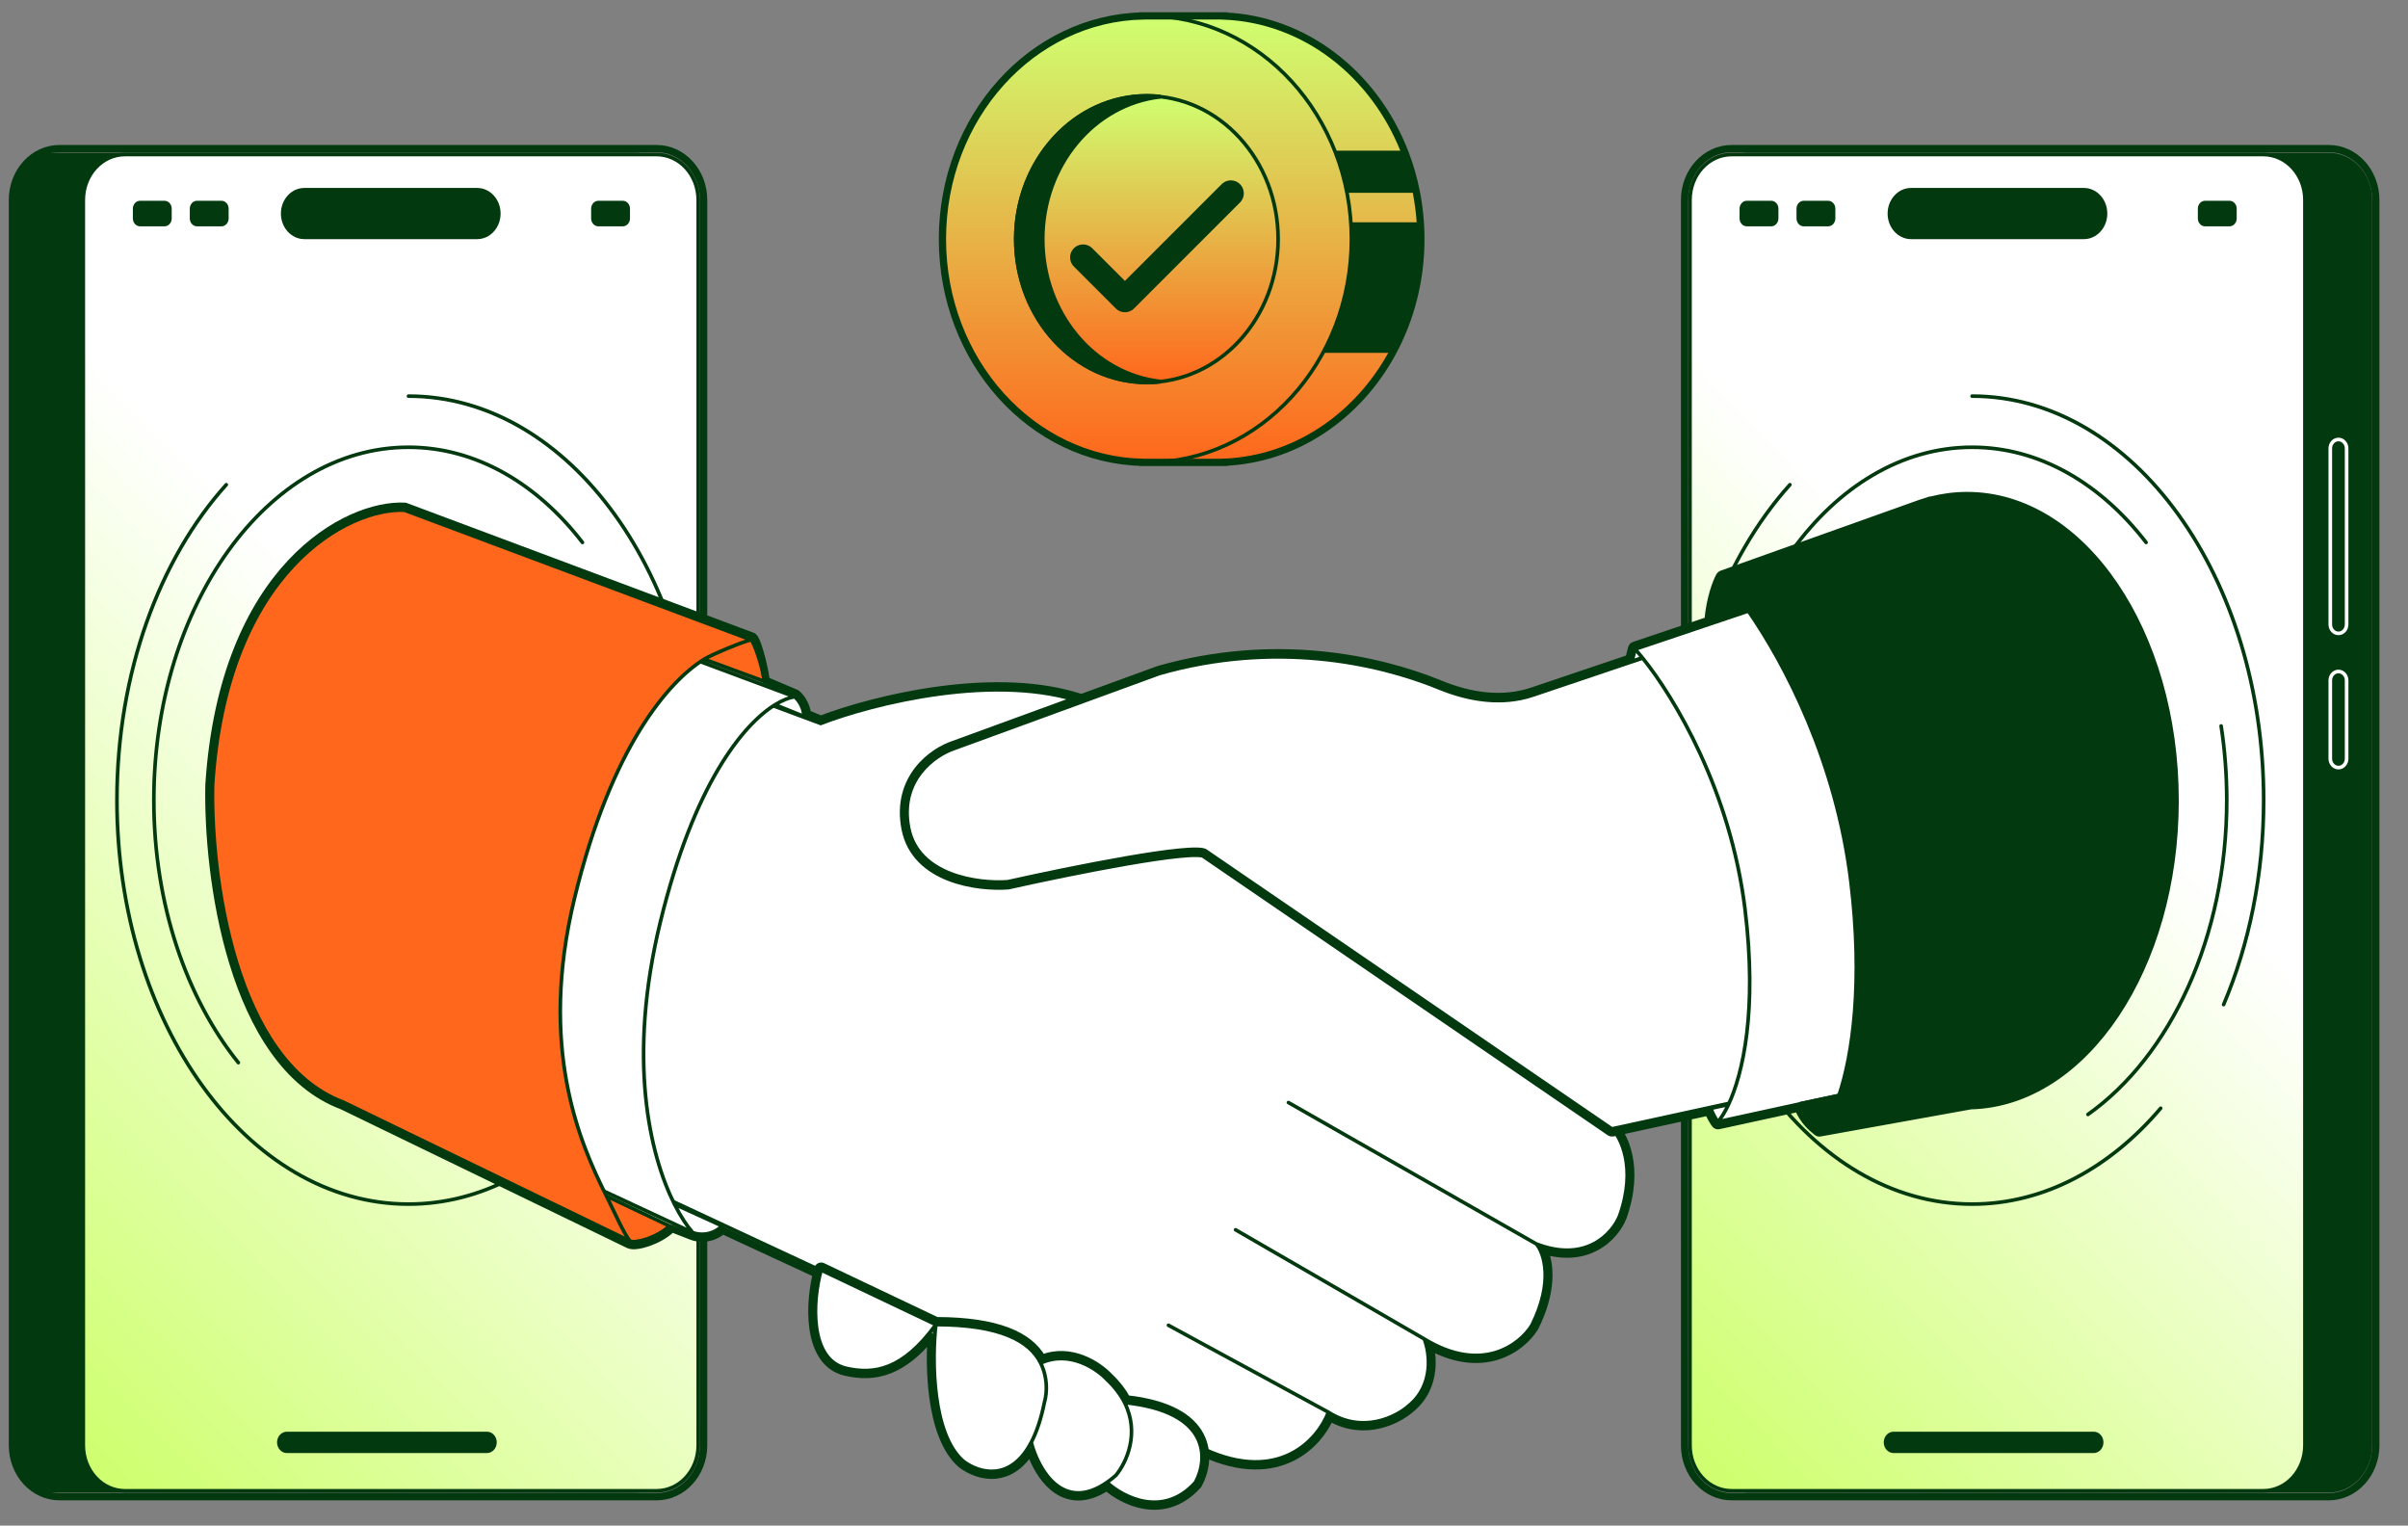 <svg xmlns="http://www.w3.org/2000/svg" fill="none" viewBox="39.044 34.56 366.753 232.32" style="max-height: 500px" width="366.753" height="232.32">
<rect x="39.044" y="34.56" width="366.753" height="232.32" fill="#808080" stroke="none"/>
<path stroke-width="0.551" stroke="#03390F" fill="#03390F" d="M393.726 58.091H305.246C301.744 58.091 298.906 61.189 298.906 65.011V254.653C298.906 258.475 301.744 261.573 305.246 261.573H393.726C397.227 261.573 400.066 258.475 400.066 254.653V65.011C400.066 61.189 397.227 58.091 393.726 58.091Z"/>
<path stroke-width="1.103" stroke="#03390F" d="M393.726 57.188H302.78C298.822 57.188 295.613 60.69 295.613 65.01V254.653C295.613 258.973 298.822 262.475 302.78 262.475H393.726C397.684 262.475 400.893 258.973 400.893 254.653V65.01C400.893 60.69 397.684 57.188 393.726 57.188Z"/>
<path stroke-width="1.103" stroke="#03390F" d="M139.047 57.188H48.1C44.142 57.188 40.934 60.69 40.934 65.01V254.653C40.934 258.973 44.142 262.475 48.1 262.475H139.047C143.005 262.475 146.213 258.973 146.213 254.653V65.01C146.213 60.69 143.005 57.188 139.047 57.188Z"/>
<path stroke-width="0.551" stroke="white" fill="#03390F" d="M396.447 102.84C396.447 102.091 395.891 101.483 395.204 101.483C394.518 101.483 393.961 102.091 393.961 102.84V129.651C393.961 130.4 394.518 131.008 395.204 131.008C395.891 131.008 396.447 130.4 396.447 129.651V102.84Z"/>
<path stroke-width="0.551" stroke="white" fill="#03390F" d="M396.447 138.168C396.447 137.419 395.891 136.811 395.204 136.811C394.518 136.811 393.961 137.419 393.961 138.168V150.091C393.961 150.841 394.518 151.448 395.204 151.448C395.891 151.448 396.447 150.841 396.447 150.091V138.168Z"/>
<path stroke-width="0.551" stroke="#03390F" fill="url(#paint0_linear_5536_16273)" d="M296.44 65.011C296.44 61.189 299.279 58.091 302.78 58.091H383.758C387.259 58.091 390.097 61.189 390.097 65.011V254.653C390.097 258.475 387.259 261.573 383.758 261.573H302.78C299.279 261.573 296.44 258.475 296.44 254.653V65.011Z"/>
<path fill="#03390F" d="M308.806 65.13H305.095C304.486 65.13 303.992 65.668 303.992 66.333V67.824C303.992 68.488 304.486 69.027 305.095 69.027H308.806C309.415 69.027 309.909 68.488 309.909 67.824V66.333C309.909 65.668 309.415 65.13 308.806 65.13Z"/>
<path fill="#03390F" d="M317.477 65.13H313.766C313.157 65.13 312.663 65.668 312.663 66.333V67.824C312.663 68.488 313.157 69.027 313.766 69.027H317.477C318.086 69.027 318.58 68.488 318.58 67.824V66.333C318.58 65.668 318.086 65.13 317.477 65.13Z"/>
<path fill="#03390F" d="M356.429 63.181H330.109C328.137 63.181 326.538 64.926 326.538 67.079C326.538 69.231 328.137 70.976 330.109 70.976H356.429C358.401 70.976 359.999 69.231 359.999 67.079C359.999 64.926 358.401 63.181 356.429 63.181Z"/>
<path fill="#03390F" d="M357.924 252.574H327.441C326.619 252.574 325.952 253.302 325.952 254.2C325.952 255.097 326.619 255.825 327.441 255.825H357.924C358.746 255.825 359.413 255.097 359.413 254.2C359.413 253.302 358.746 252.574 357.924 252.574Z"/>
<path fill="#03390F" d="M378.603 65.13H374.892C374.283 65.13 373.789 65.668 373.789 66.333V67.824C373.789 68.488 374.283 69.027 374.892 69.027H378.603C379.212 69.027 379.706 68.488 379.706 67.824V66.333C379.706 65.668 379.212 65.13 378.603 65.13Z"/>
<path stroke-linejoin="round" stroke-linecap="round" stroke-width="0.551" stroke="#03390F" d="M365.907 117.161C358.973 108.17 349.655 102.666 339.41 102.666C317.99 102.666 300.626 126.723 300.626 156.398C300.626 172.274 305.595 186.541 313.497 196.378M377.336 145.108C377.897 148.748 378.193 152.526 378.193 156.398C378.193 177.274 369.6 195.37 357.048 204.266"/>
<path stroke-linejoin="round" stroke-linecap="round" stroke-width="0.551" stroke="#03390F" d="M339.41 94.88C363.933 94.88 383.813 122.423 383.813 156.399C383.813 167.762 381.59 178.405 377.712 187.54M311.657 108.373C301.506 119.647 295.006 136.971 295.006 156.399C295.006 190.374 314.886 217.917 339.41 217.917C350.36 217.917 360.385 212.426 368.128 203.321"/>
<path stroke-width="0.551" stroke="#03390F" fill="#03390F" d="M135.755 58.091H47.274C43.773 58.091 40.935 61.189 40.935 65.011V254.653C40.935 258.475 43.773 261.573 47.274 261.573H135.755C139.256 261.573 142.094 258.475 142.094 254.653V65.011C142.094 61.189 139.256 58.091 135.755 58.091Z"/>
<path stroke-width="0.551" stroke="#03390F" fill="url(#paint1_linear_5536_16273)" d="M51.73 65.011C51.73 61.189 54.568 58.091 58.069 58.091H139.047C142.548 58.091 145.386 61.189 145.386 65.011V254.653C145.386 258.475 142.548 261.573 139.047 261.573H58.069C54.568 261.573 51.73 258.475 51.73 254.653V65.011Z"/>
<path fill="#03390F" d="M64.094 65.13H60.383C59.774 65.13 59.28 65.668 59.28 66.333V67.824C59.28 68.488 59.774 69.027 60.383 69.027H64.094C64.703 69.027 65.197 68.488 65.197 67.824V66.333C65.197 65.668 64.703 65.13 64.094 65.13Z"/>
<path fill="#03390F" d="M72.765 65.13H69.054C68.445 65.13 67.951 65.668 67.951 66.333V67.824C67.951 68.488 68.445 69.027 69.054 69.027H72.765C73.374 69.027 73.868 68.488 73.868 67.824V66.333C73.868 65.668 73.374 65.13 72.765 65.13Z"/>
<path fill="#03390F" d="M111.717 63.181H85.397C83.426 63.181 81.827 64.926 81.827 67.079C81.827 69.231 83.426 70.976 85.397 70.976H111.717C113.689 70.976 115.288 69.231 115.288 67.079C115.288 64.926 113.689 63.181 111.717 63.181Z"/>
<path fill="#03390F" d="M113.212 252.574H82.729C81.907 252.574 81.24 253.302 81.24 254.2C81.24 255.097 81.907 255.825 82.729 255.825H113.212C114.034 255.825 114.701 255.097 114.701 254.2C114.701 253.302 114.034 252.574 113.212 252.574Z"/>
<path fill="#03390F" d="M133.892 65.13H130.18C129.571 65.13 129.078 65.668 129.078 66.333V67.824C129.078 68.488 129.571 69.027 130.18 69.027H133.892C134.501 69.027 134.995 68.488 134.995 67.824V66.333C134.995 65.668 134.501 65.13 133.892 65.13Z"/>
<path stroke-linejoin="round" stroke-linecap="round" stroke-width="0.551" stroke="#03390F" d="M127.755 117.161C120.822 108.17 111.504 102.666 101.258 102.666C79.838 102.666 62.475 126.723 62.475 156.398C62.475 172.274 67.444 186.541 75.345 196.378M139.184 145.108C139.746 148.748 140.042 152.526 140.042 156.398C140.042 177.274 131.449 195.37 118.896 204.266"/>
<path stroke-linejoin="round" stroke-linecap="round" stroke-width="0.551" stroke="#03390F" d="M101.258 94.88C125.782 94.88 145.661 122.423 145.661 156.399C145.661 167.762 143.438 178.405 139.561 187.54M73.506 108.373C63.355 119.647 56.855 136.971 56.855 156.399C56.855 190.374 76.735 217.917 101.258 217.917C112.209 217.917 122.233 212.426 129.976 203.321"/>
<path fill="white" d="M164.042 144.724L101.801 121.555C94.716 121.194 80.098 127.397 78.303 155.089C78.054 166.5 81.07 190.635 95.13 195.887L222.465 255.247C233.936 260.543 239.847 253.694 241.368 249.608C246.579 252.942 251.701 250.343 253.61 248.627C257.473 245.489 256.792 240.536 255.968 238.451C264.773 243.846 270.568 239.309 272.365 236.367C275.689 229.698 274.2 225.334 273.039 223.985C280.676 226.928 284.681 222.351 285.729 219.695C288.335 212.339 285.894 207.608 284.348 206.163L222.465 163.942C221.921 158.475 217.506 146.351 204.197 141.593C190.888 136.834 171.881 141.697 164.042 144.724Z"/>
<path stroke-linecap="round" stroke-width="0.551" stroke="#03390F" d="M273.039 223.985C280.676 226.928 284.681 222.351 285.729 219.695C288.335 212.339 285.894 207.608 284.348 206.163L222.465 163.942C221.921 158.475 217.506 146.351 204.197 141.593C190.888 136.834 171.881 141.697 164.042 144.724L101.801 121.555C94.716 121.194 80.098 127.397 78.303 155.089C78.054 166.5 81.07 190.635 95.13 195.887L222.465 255.247C233.936 260.543 239.847 253.694 241.368 249.608M273.039 223.985C274.2 225.334 275.689 229.698 272.365 236.367C270.568 239.309 264.773 243.846 255.968 238.451M273.039 223.985L235.28 202.452M241.368 249.608C246.579 252.942 251.701 250.343 253.61 248.627C257.473 245.489 256.792 240.536 255.968 238.451M241.368 249.608L217.005 236.367M255.968 238.451L227.233 221.827"/>
<path fill="white" d="M79.63 156.39C81.569 126.478 97.359 119.778 105.011 120.167L160.072 140.663C160.52 141.018 161.432 142.111 161.493 143.651L157.092 141.875C152.204 144.901 144.728 153.973 139.606 175.007C134.54 195.815 137.989 210.41 141.767 217.931L149.034 221.248C147.333 222.868 145.333 222.588 144.545 222.245L97.806 200.457C82.619 194.784 79.361 168.715 79.63 156.39Z"/>
<path stroke-linecap="round" stroke-width="0.551" stroke="#03390F" d="M160.072 140.663L105.011 120.167C97.359 119.778 81.569 126.478 79.63 156.39C79.361 168.715 82.619 194.784 97.806 200.457L144.545 222.245M160.072 140.663C160.52 141.018 161.432 142.111 161.493 143.651L157.092 141.875M160.072 140.663C159.269 140.779 158.254 141.156 157.092 141.875M144.545 222.245C145.333 222.588 147.333 222.868 149.034 221.248L141.767 217.931M144.545 222.245C143.685 221.262 142.716 219.82 141.767 217.931M157.092 141.875C152.204 144.901 144.728 153.973 139.606 175.007C134.54 195.815 137.989 210.41 141.767 217.931"/>
<path fill="#FF671C" d="M71.419 154.09C73.544 121.3 92.265 111.826 100.654 112.252L153.45 131.997C153.941 132.386 155.347 136.611 155.414 138.298L146.298 134.942C140.94 138.259 132.186 148.169 126.572 171.227C121.019 194.038 127.279 208.461 131.42 216.707L141.002 221.243C139.138 223.019 135.88 223.934 135.016 223.558L91.344 202.397C74.695 196.178 71.124 167.601 71.419 154.09Z"/>
<path stroke-width="0.551" stroke="#03390F" d="M153.45 131.997L100.654 112.252C92.265 111.826 73.544 121.3 71.419 154.09C71.124 167.601 74.695 196.178 91.344 202.397L135.016 223.558M153.45 131.997C153.941 132.386 155.347 136.611 155.414 138.298L146.298 134.942M153.45 131.997C152.57 132.124 147.572 134.154 146.298 134.942M135.016 223.558C135.88 223.934 139.138 223.019 141.002 221.243L131.42 216.707M135.016 223.558C134.073 222.481 132.46 218.777 131.42 216.707M146.298 134.942C140.94 138.259 132.186 148.169 126.572 171.227C121.019 194.038 127.279 208.461 131.42 216.707"/>
<path stroke-width="1.103" stroke="#03390F" d="M100.833 111.683L100.759 111.656L100.68 111.651C91.944 111.207 73.012 120.987 70.869 154.047L70.868 154.062V154.076C70.719 160.883 71.543 171.477 74.505 181.169C77.458 190.832 82.586 199.75 91.143 202.958L134.793 224.108L134.803 224.113L134.813 224.117C135.167 224.271 135.653 224.264 136.121 224.202C136.618 224.135 137.199 223.991 137.803 223.78C138.982 223.368 140.311 222.679 141.312 221.746L141.438 221.677L144.351 222.809C145.236 223.188 147.297 223.475 149.126 221.944L222.25 255.801H222.251C228.105 258.504 232.614 258.135 235.879 256.492C238.825 255.01 240.702 252.517 241.627 250.45C246.915 253.454 252 250.846 253.95 249.101C256.013 247.42 256.87 245.242 257.094 243.216C257.238 241.919 257.124 240.682 256.905 239.665C260.892 241.777 264.275 241.911 266.941 241.116C269.852 240.247 271.858 238.284 272.824 236.701L272.838 236.678L272.849 236.655C275.514 231.309 275.208 227.29 274.293 225.034C277.55 225.958 280.141 225.519 282.097 224.48C284.313 223.303 285.664 221.381 286.236 219.932L286.24 219.922L286.244 219.911C288.927 212.338 286.446 207.331 284.707 205.705L284.676 205.676L284.641 205.652L222.982 163.585C222.296 157.816 217.7 145.787 204.369 141.02C197.602 138.601 189.429 138.637 182.001 139.641C174.683 140.63 168.03 142.565 164.051 144.082L162.012 143.224C161.817 141.661 160.893 140.569 160.396 140.176L160.338 140.131L160.272 140.103L155.718 138.175C155.623 137.23 155.332 135.855 155.012 134.645C154.826 133.938 154.624 133.264 154.434 132.735C154.34 132.472 154.244 132.234 154.15 132.042C154.104 131.946 154.053 131.852 153.999 131.768C153.95 131.693 153.875 131.59 153.773 131.51L153.707 131.457L153.628 131.428L100.833 111.683Z"/>
<path fill="white" d="M167.954 242.928C162.315 241.66 162.761 232.714 164.108 227.962L181.579 236.266C191.337 236.266 195.879 238.729 197.545 242.128C201.904 240.122 206.094 242.964 207.644 244.635C208.868 245.789 209.737 246.971 210.327 248.143C223.503 249.501 223.011 256.809 221.119 260.293C216.227 265.759 210.097 262.57 207.644 260.293C200.945 264.967 197.189 258.36 196.109 254.201C192.974 260.201 188.2 258.918 185.774 257.081C181.047 253.008 180.958 241.735 181.579 236.266C176.521 243.236 172.128 243.866 167.954 242.928Z"/>
<path stroke-linecap="round" stroke-width="0.551" stroke="#03390F" d="M181.579 236.266C176.521 243.236 172.128 243.866 167.954 242.928C162.315 241.66 162.761 232.714 164.108 227.962L181.579 236.266ZM181.579 236.266C180.958 241.735 181.047 253.008 185.774 257.081C188.2 258.918 192.974 260.201 196.109 254.201M181.579 236.266C191.337 236.266 195.879 238.729 197.545 242.128M196.109 254.201C196.901 252.684 197.589 250.701 198.108 248.143C198.563 246.522 198.597 244.274 197.545 242.128M196.109 254.201C197.189 258.36 200.945 264.967 207.644 260.293M197.545 242.128C201.904 240.122 206.094 242.964 207.644 244.635C208.868 245.789 209.737 246.971 210.327 248.143M207.644 260.293C208.081 259.988 208.53 259.636 208.991 259.231C210.645 257.246 212.656 252.768 210.327 248.143M207.644 260.293C210.097 262.57 216.227 265.759 221.119 260.293C223.011 256.809 223.503 249.501 210.327 248.143"/>
<path fill="white" d="M335.819 195.311C349.718 194.993 360.919 178.291 360.919 157.734C360.919 136.978 349.5 120.152 335.414 120.152C333.865 120.152 332.347 120.355 330.874 120.745L330.871 120.714L330.282 120.912C329.894 121.029 329.51 121.159 329.129 121.301L272.531 140.376C267.851 141.953 262.801 141.164 258.216 139.284C248.706 135.384 233.102 132.101 215.632 137.096L184.383 148.509C181.473 149.478 176.009 153.257 177.43 160.621C178.85 167.985 188.082 169.18 192.52 168.857C201.889 166.758 221.043 162.882 222.7 164.174L284.54 206.486L335.819 195.311Z" clip-rule="evenodd" fill-rule="evenodd"/>
<path fill="#03390F" d="M335.818 195.311L335.813 195.01L335.788 195.011L335.764 195.016L335.818 195.311ZM330.873 120.745L330.598 120.768L330.622 121.121L330.938 121.037L330.873 120.745ZM330.871 120.714L331.146 120.691L331.12 120.315L330.789 120.427L330.871 120.714ZM330.282 120.912L330.355 121.202L330.359 121.201L330.363 121.2L330.282 120.912ZM329.129 121.301L329.21 121.589L329.214 121.587L329.218 121.586L329.129 121.301ZM215.632 137.096L215.562 136.804L215.553 136.807L215.545 136.811L215.632 137.096ZM184.382 148.509L184.463 148.797L184.47 148.794L184.382 148.509ZM192.519 168.857L192.538 169.157L192.556 169.156L192.575 169.152L192.519 168.857ZM222.7 164.174L222.539 164.419L222.546 164.424L222.553 164.429L222.7 164.174ZM284.54 206.486L284.393 206.741L284.486 206.804L284.594 206.781L284.54 206.486ZM360.643 157.734C360.643 167.955 357.859 177.206 353.358 183.935C348.858 190.663 342.656 194.854 335.813 195.01L335.825 195.612C342.88 195.45 349.228 191.13 353.804 184.29C358.379 177.448 361.195 168.069 361.195 157.734H360.643ZM335.414 120.453C342.349 120.453 348.65 124.594 353.227 131.338C357.804 138.083 360.643 147.414 360.643 157.734H361.195C361.195 147.298 358.324 137.838 353.67 130.98C349.016 124.122 342.565 119.851 335.414 119.851V120.453ZM330.938 121.037C332.391 120.653 333.886 120.453 335.414 120.453V119.851C333.842 119.851 332.303 120.057 330.808 120.453L330.938 121.037ZM330.596 120.736L330.598 120.768L331.148 120.723L331.146 120.691L330.596 120.736ZM330.363 121.2L330.952 121.001L330.789 120.427L330.2 120.625L330.363 121.2ZM329.218 121.586C329.594 121.445 329.973 121.318 330.355 121.202L330.208 120.622C329.815 120.741 329.426 120.872 329.04 121.016L329.218 121.586ZM272.612 140.663L329.21 121.589L329.047 121.013L272.45 140.088L272.612 140.663ZM258.119 139.565C262.738 141.46 267.853 142.267 272.612 140.663L272.45 140.088C267.847 141.639 262.864 140.869 258.313 139.002L258.119 139.565ZM215.702 137.386C233.105 132.411 248.65 135.682 258.119 139.565L258.313 139.002C248.763 135.086 233.1 131.791 215.562 136.804L215.702 137.386ZM184.47 148.794L215.719 137.381L215.545 136.811L184.295 148.223L184.47 148.794ZM177.699 160.559C177.008 156.977 177.989 154.285 179.492 152.362C181.003 150.427 183.048 149.268 184.463 148.797L184.302 148.221C182.807 148.719 180.665 149.933 179.073 151.972C177.471 154.021 176.43 156.9 177.159 160.683L177.699 160.559ZM192.501 168.557C190.308 168.717 186.93 168.5 183.935 167.338C180.939 166.176 178.381 164.095 177.699 160.559L177.159 160.683C177.898 164.511 180.666 166.71 183.75 167.905C186.835 169.101 190.292 169.321 192.538 169.157L192.501 168.557ZM222.86 163.929C222.703 163.807 222.478 163.738 222.236 163.694C221.984 163.648 221.673 163.624 221.316 163.617C220.601 163.603 219.669 163.658 218.578 163.766C216.393 163.981 213.544 164.411 210.459 164.947C204.286 166.018 197.151 167.512 192.464 168.562L192.575 169.152C197.257 168.103 204.384 166.61 210.545 165.541C213.626 165.007 216.462 164.579 218.627 164.365C219.711 164.258 220.62 164.206 221.307 164.219C221.65 164.226 221.931 164.248 222.146 164.288C222.37 164.328 222.489 164.38 222.539 164.419L222.86 163.929ZM284.686 206.231L222.846 163.919L222.553 164.429L284.393 206.741L284.686 206.231ZM335.764 195.016L284.486 206.191L284.594 206.781L335.872 195.607L335.764 195.016Z"/>
<path fill="white" d="M357.131 159.481C357.131 180.994 345.409 198.473 330.863 198.807L300.693 205.381C300.453 205.059 299.905 204.201 299.626 203.335L302.304 202.755C304.488 198.097 306.716 188.452 304.818 172.989C302.607 154.985 294.079 140.766 289.186 134.715L287.613 135.251L288.079 133.414L323.863 121.355C324.261 121.206 324.663 121.07 325.069 120.948L325.686 120.74L325.688 120.773C327.23 120.365 328.818 120.152 330.44 120.152C345.181 120.152 357.131 137.76 357.131 159.481Z"/>
<path stroke-linejoin="round" stroke-linecap="round" stroke-width="0.551" stroke="#03390F" d="M288.079 133.414L323.863 121.355C324.261 121.206 324.663 121.07 325.069 120.948L325.686 120.74L325.688 120.773C327.23 120.365 328.818 120.152 330.44 120.152C345.181 120.152 357.131 137.76 357.131 159.481C357.131 180.994 345.409 198.473 330.863 198.807L300.693 205.381M288.079 133.414L287.613 135.251L289.186 134.715M288.079 133.414C288.421 133.793 288.792 134.228 289.186 134.715M300.693 205.381C300.453 205.059 299.905 204.201 299.626 203.335L302.304 202.755M300.693 205.381C301.179 204.829 301.74 203.958 302.304 202.755M289.186 134.715C294.079 140.766 302.607 154.985 304.818 172.989C306.716 188.452 304.488 198.097 302.304 202.755"/>
<path fill="#03390F" d="M369.783 156.481C369.783 181.567 356.114 201.949 339.152 202.338L316.13 206.485C315.502 205.952 314.092 204.989 313.237 202.619L319.12 201.389C321.21 195.275 322.826 184.069 320.94 168.713C318.717 150.602 311.011 135.776 305.273 127.515C303.476 128.127 299.848 129.35 299.714 129.35C299.964 125.928 300.956 123.4 301.422 122.564L330.988 112.021C331.453 111.847 331.922 111.689 332.395 111.547L333.115 111.305L333.117 111.342C334.915 110.866 336.767 110.618 338.658 110.618C355.848 110.618 369.783 131.151 369.783 156.481Z"/>
<path stroke-linejoin="round" stroke-linecap="round" stroke-width="0.551" stroke="#03390F" d="M301.422 122.564L330.988 112.021C331.453 111.847 331.922 111.689 332.395 111.547L333.115 111.305L333.117 111.342C334.915 110.866 336.767 110.618 338.658 110.618C355.848 110.618 369.783 131.151 369.783 156.481C369.783 181.567 356.114 201.949 339.152 202.338L316.13 206.485M301.422 122.564C300.956 123.4 299.964 125.928 299.714 129.35C299.848 129.35 303.476 128.127 305.273 127.515M301.422 122.564C302.499 123.76 303.823 125.428 305.273 127.515M316.13 206.485C315.502 205.952 314.092 204.989 313.237 202.619L319.12 201.389M316.13 206.485C317.024 205.471 318.121 204.308 319.12 201.389M305.273 127.515C311.011 135.776 318.717 150.602 320.94 168.713C322.826 184.069 321.21 195.275 319.12 201.389"/>
<path stroke-linejoin="round" stroke-linecap="round" stroke-width="1.103" stroke="#03390F" d="M338.659 110.016C336.791 110.016 334.961 110.253 333.182 110.707C333.106 110.697 333.028 110.704 332.953 110.729L332.249 110.967C332.246 110.968 332.244 110.968 332.241 110.97C331.761 111.114 331.286 111.275 330.814 111.45C330.813 111.451 330.812 111.452 330.81 111.452L301.251 121.992C301.126 122.037 301.019 122.13 300.951 122.252C300.451 123.15 299.472 125.662 299.186 129.041L287.917 132.839C287.738 132.9 287.599 133.055 287.549 133.253L287.151 134.819L272.369 139.8C267.845 141.325 262.927 140.573 258.41 138.72C248.82 134.787 233.097 131.48 215.493 136.513C215.481 136.517 215.469 136.52 215.457 136.525L184.215 147.935C182.681 148.448 180.494 149.689 178.863 151.776C177.212 153.889 176.141 156.862 176.89 160.745C177.657 164.719 180.53 166.976 183.659 168.189C186.788 169.402 190.285 169.623 192.556 169.458C192.582 169.456 192.607 169.452 192.631 169.447C197.311 168.398 204.433 166.906 210.589 165.838C213.668 165.304 216.496 164.877 218.653 164.665C219.732 164.558 220.63 164.506 221.302 164.52C221.639 164.526 221.904 164.549 222.102 164.584C222.295 164.619 222.369 164.657 222.379 164.663C222.38 164.663 222.38 164.663 222.38 164.663C222.389 164.671 222.398 164.677 222.408 164.684L284.247 206.995C284.367 207.077 284.51 207.106 284.648 207.076L299.237 203.897C299.559 204.715 300.038 205.454 300.266 205.76C300.395 205.934 300.601 206.015 300.801 205.971L312.916 203.331C313.744 205.287 314.924 206.251 315.588 206.791L315.589 206.792C315.668 206.857 315.734 206.911 315.793 206.96C315.914 207.063 316.069 207.107 316.22 207.079L339.204 202.939C347.881 202.724 355.67 197.405 361.274 189.026C366.887 180.633 370.334 169.139 370.334 156.481C370.334 143.7 366.82 132.106 361.11 123.693C355.401 115.28 347.469 110.016 338.659 110.016ZM164.329 227.41C164.185 227.342 164.021 227.344 163.879 227.415C163.736 227.487 163.628 227.621 163.582 227.784C162.89 230.223 162.426 233.742 162.867 236.844C163.308 239.944 164.695 242.809 167.843 243.517C169.995 244 172.248 244.089 174.628 243.127C176.645 242.31 178.709 240.756 180.862 238.133C180.69 240.753 180.697 244.07 181.126 247.283C181.665 251.325 182.894 255.366 185.433 257.553C185.441 257.561 185.451 257.569 185.46 257.576C186.748 258.551 188.677 259.395 190.729 259.179C192.558 258.986 194.415 257.957 195.952 255.591C196.618 257.501 197.763 259.649 199.436 261.038C200.469 261.896 201.711 262.47 203.157 262.499C204.506 262.527 205.989 262.082 207.601 261.03C208.92 262.159 211.01 263.405 213.386 263.791C215.988 264.215 218.928 263.602 221.514 260.713C221.544 260.679 221.571 260.641 221.593 260.6C222.599 258.749 223.274 255.807 221.851 253.119C220.45 250.473 217.129 248.293 210.665 247.574C210.049 246.43 209.185 245.293 208.018 244.193C207.188 243.301 205.689 242.13 203.827 241.433C202.069 240.775 199.96 240.531 197.785 241.38C195.798 237.933 190.988 235.683 181.695 235.664L164.329 227.41Z"/>
<path fill="url(#paint2_linear_5536_16273)" d="M225.482 104.951C242.138 104.276 255.451 89.323 255.451 70.976C255.451 52.628 242.138 37.675 225.482 37.001V36.977H224.306H213.141V39.227C201.455 44.127 193.16 56.494 193.16 70.976C193.16 85.457 201.455 97.824 213.141 102.724V104.974H224.306H225.482V104.951Z" clip-rule="evenodd" fill-rule="evenodd"/>
<path fill="#03390F" d="M225.481 104.951L225.47 104.65L225.205 104.661V104.951H225.481ZM225.481 37.001H225.205V37.29L225.47 37.301L225.481 37.001ZM225.481 36.977H225.756V36.676H225.481V36.977ZM213.14 36.977V36.676H212.864V36.977H213.14ZM213.14 39.227L213.239 39.508L213.416 39.434V39.227H213.14ZM213.14 102.724H213.416V102.518L213.239 102.443L213.14 102.724ZM213.14 104.974H212.864V105.275H213.14V104.974ZM225.481 104.974V105.275H225.756V104.974H225.481ZM255.175 70.976C255.175 89.16 241.979 103.982 225.47 104.65L225.491 105.251C242.295 104.571 255.726 89.485 255.726 70.976H255.175ZM225.47 37.301C241.979 37.97 255.175 52.791 255.175 70.976H255.726C255.726 52.466 242.295 37.381 225.491 36.7L225.47 37.301ZM225.205 36.977V37.001H225.756V36.977H225.205ZM224.305 37.278H225.481V36.676H224.305V37.278ZM213.14 37.278H224.305V36.676H213.14V37.278ZM213.416 39.227V36.977H212.864V39.227H213.416ZM193.435 70.976C193.435 56.623 201.656 44.365 213.239 39.508L213.041 38.946C201.252 43.889 192.884 56.365 192.884 70.976H193.435ZM213.239 102.443C201.656 97.587 193.435 85.329 193.435 70.976H192.884C192.884 85.586 201.252 98.062 213.041 103.005L213.239 102.443ZM213.416 104.974V102.724H212.864V104.974H213.416ZM224.305 104.674H213.14V105.275H224.305V104.674ZM225.481 104.674H224.305V105.275H225.481V104.674ZM225.205 104.951V104.974H225.756V104.951H225.205Z"/>
<path stroke-width="0.551" stroke="#03390F" fill="url(#paint3_linear_5536_16273)" d="M213.728 92.786C224.763 92.786 233.708 83.021 233.708 70.976C233.708 58.93 224.763 49.165 213.728 49.165C202.693 49.165 193.748 58.93 193.748 70.976C193.748 83.021 202.693 92.786 213.728 92.786Z"/>
<path stroke-width="0.551" stroke="#03390F" fill="url(#paint4_linear_5536_16273)" d="M213.728 92.786C224.763 92.786 233.708 83.021 233.708 70.976C233.708 58.93 224.763 49.165 213.728 49.165C202.693 49.165 193.748 58.93 193.748 70.976C193.748 83.021 202.693 92.786 213.728 92.786Z"/>
<path fill="#03390F" d="M252.911 57.504H230.183V63.919H254.78C254.35 61.693 253.72 59.547 252.911 57.504ZM255.365 68.41H227.244V88.296H251.113C253.87 83.224 255.452 77.301 255.452 70.975C255.452 70.113 255.422 69.257 255.365 68.41Z" clip-rule="evenodd" fill-rule="evenodd"/>
<path stroke-width="0.551" stroke="#03390F" fill="url(#paint5_linear_5536_16273)" d="M213.728 104.974C230.929 104.974 244.873 89.752 244.873 70.976C244.873 52.199 230.929 36.977 213.728 36.977C196.526 36.977 182.582 52.199 182.582 70.976C182.582 89.752 196.526 104.974 213.728 104.974Z"/>
<path stroke-width="0.551" stroke="#03390F" fill="url(#paint6_linear_5536_16273)" d="M213.728 92.786C224.763 92.786 233.708 83.021 233.708 70.976C233.708 58.93 224.763 49.165 213.728 49.165C202.693 49.165 193.748 58.93 193.748 70.976C193.748 83.021 202.693 92.786 213.728 92.786Z"/>
<path fill="#03390F" d="M215.785 49.28C205.717 50.403 197.862 59.688 197.862 70.976C197.862 82.263 205.717 91.548 215.785 92.672C215.109 92.748 214.423 92.787 213.729 92.787C202.694 92.787 193.748 83.022 193.748 70.976C193.748 58.931 202.694 49.166 213.729 49.166C214.423 49.166 215.109 49.204 215.785 49.28Z" clip-rule="evenodd" fill-rule="evenodd"/>
<path fill="#03390F" d="M215.786 49.28L215.814 49.579V48.98L215.786 49.28ZM215.786 92.672L215.814 92.971V92.373L215.786 92.672ZM198.138 70.976C198.138 59.844 205.884 50.687 215.814 49.579L215.757 48.98C205.55 50.12 197.587 59.532 197.587 70.976H198.138ZM215.814 92.373C205.884 91.264 198.138 82.108 198.138 70.976H197.587C197.587 82.419 205.55 91.832 215.757 92.971L215.814 92.373ZM215.757 92.373C215.09 92.447 214.414 92.486 213.729 92.486V93.088C214.432 93.088 215.128 93.048 215.814 92.971L215.757 92.373ZM213.729 92.486C202.846 92.486 194.024 82.855 194.024 70.976H193.473C193.473 83.188 202.542 93.088 213.729 93.088V92.486ZM194.024 70.976C194.024 59.097 202.846 49.466 213.729 49.466V48.864C202.542 48.864 193.473 58.764 193.473 70.976H194.024ZM213.729 49.466C214.414 49.466 215.09 49.504 215.757 49.579L215.814 48.98C215.128 48.904 214.432 48.864 213.729 48.864V49.466Z"/>
<path stroke-width="1.103" stroke="#03390F" d="M225.481 36.977V37.001C237.792 37.499 248.278 45.799 252.91 57.504C252.978 57.676 253.045 57.848 253.111 58.022C253.823 59.908 254.385 61.88 254.779 63.919C255.063 65.383 255.259 66.882 255.364 68.41L255.364 68.419C255.421 69.263 255.451 70.116 255.451 70.976C255.451 77.301 253.869 83.223 251.112 88.296C245.873 97.936 236.394 104.509 225.481 104.951V104.974H213.14V104.968C196.21 104.626 182.582 89.538 182.582 70.976C182.582 52.413 196.21 37.325 213.14 36.983V36.977H225.481Z"/>
<path stroke-linejoin="round" stroke-linecap="round" stroke-width="3.946" stroke="#03390F" d="M204 73.757L210.376 80.133L226.508 64"/>
<defs>
<linearGradient gradientUnits="userSpaceOnUse" y2="198.601" x2="243.771" y1="118.866" x1="326.293" id="paint0_linear_5536_16273">
<stop stop-color="white"/>
<stop stop-color="#CFFF71" offset="1"/>
</linearGradient>
<linearGradient gradientUnits="userSpaceOnUse" y2="198.601" x2="-0.94" y1="118.866" x1="81.582" id="paint1_linear_5536_16273">
<stop stop-color="white"/>
<stop stop-color="#CFFF71" offset="1"/>
</linearGradient>
<linearGradient gradientUnits="userSpaceOnUse" y2="104.974" x2="227.832" y1="36.977" x1="227.832" id="paint2_linear_5536_16273">
<stop stop-color="#CFFF71"/>
<stop stop-color="#FF671C" offset="1"/>
</linearGradient>
<linearGradient gradientUnits="userSpaceOnUse" y2="92.787" x2="213.728" y1="49.166" x1="213.728" id="paint3_linear_5536_16273">
<stop stop-color="#CFFF71"/>
<stop stop-color="#FF671C" offset="1"/>
</linearGradient>
<linearGradient gradientUnits="userSpaceOnUse" y2="92.787" x2="213.728" y1="49.166" x1="213.728" id="paint4_linear_5536_16273">
<stop stop-color="#CFFF71"/>
<stop stop-color="#FF671C" offset="1"/>
</linearGradient>
<linearGradient gradientUnits="userSpaceOnUse" y2="104.974" x2="213.728" y1="36.977" x1="213.728" id="paint5_linear_5536_16273">
<stop stop-color="#CFFF71"/>
<stop stop-color="#FF671C" offset="1"/>
</linearGradient>
<linearGradient gradientUnits="userSpaceOnUse" y2="92.787" x2="213.728" y1="49.166" x1="213.728" id="paint6_linear_5536_16273">
<stop stop-color="#CFFF71"/>
<stop stop-color="#FF671C" offset="1"/>
</linearGradient>
</defs>
</svg>